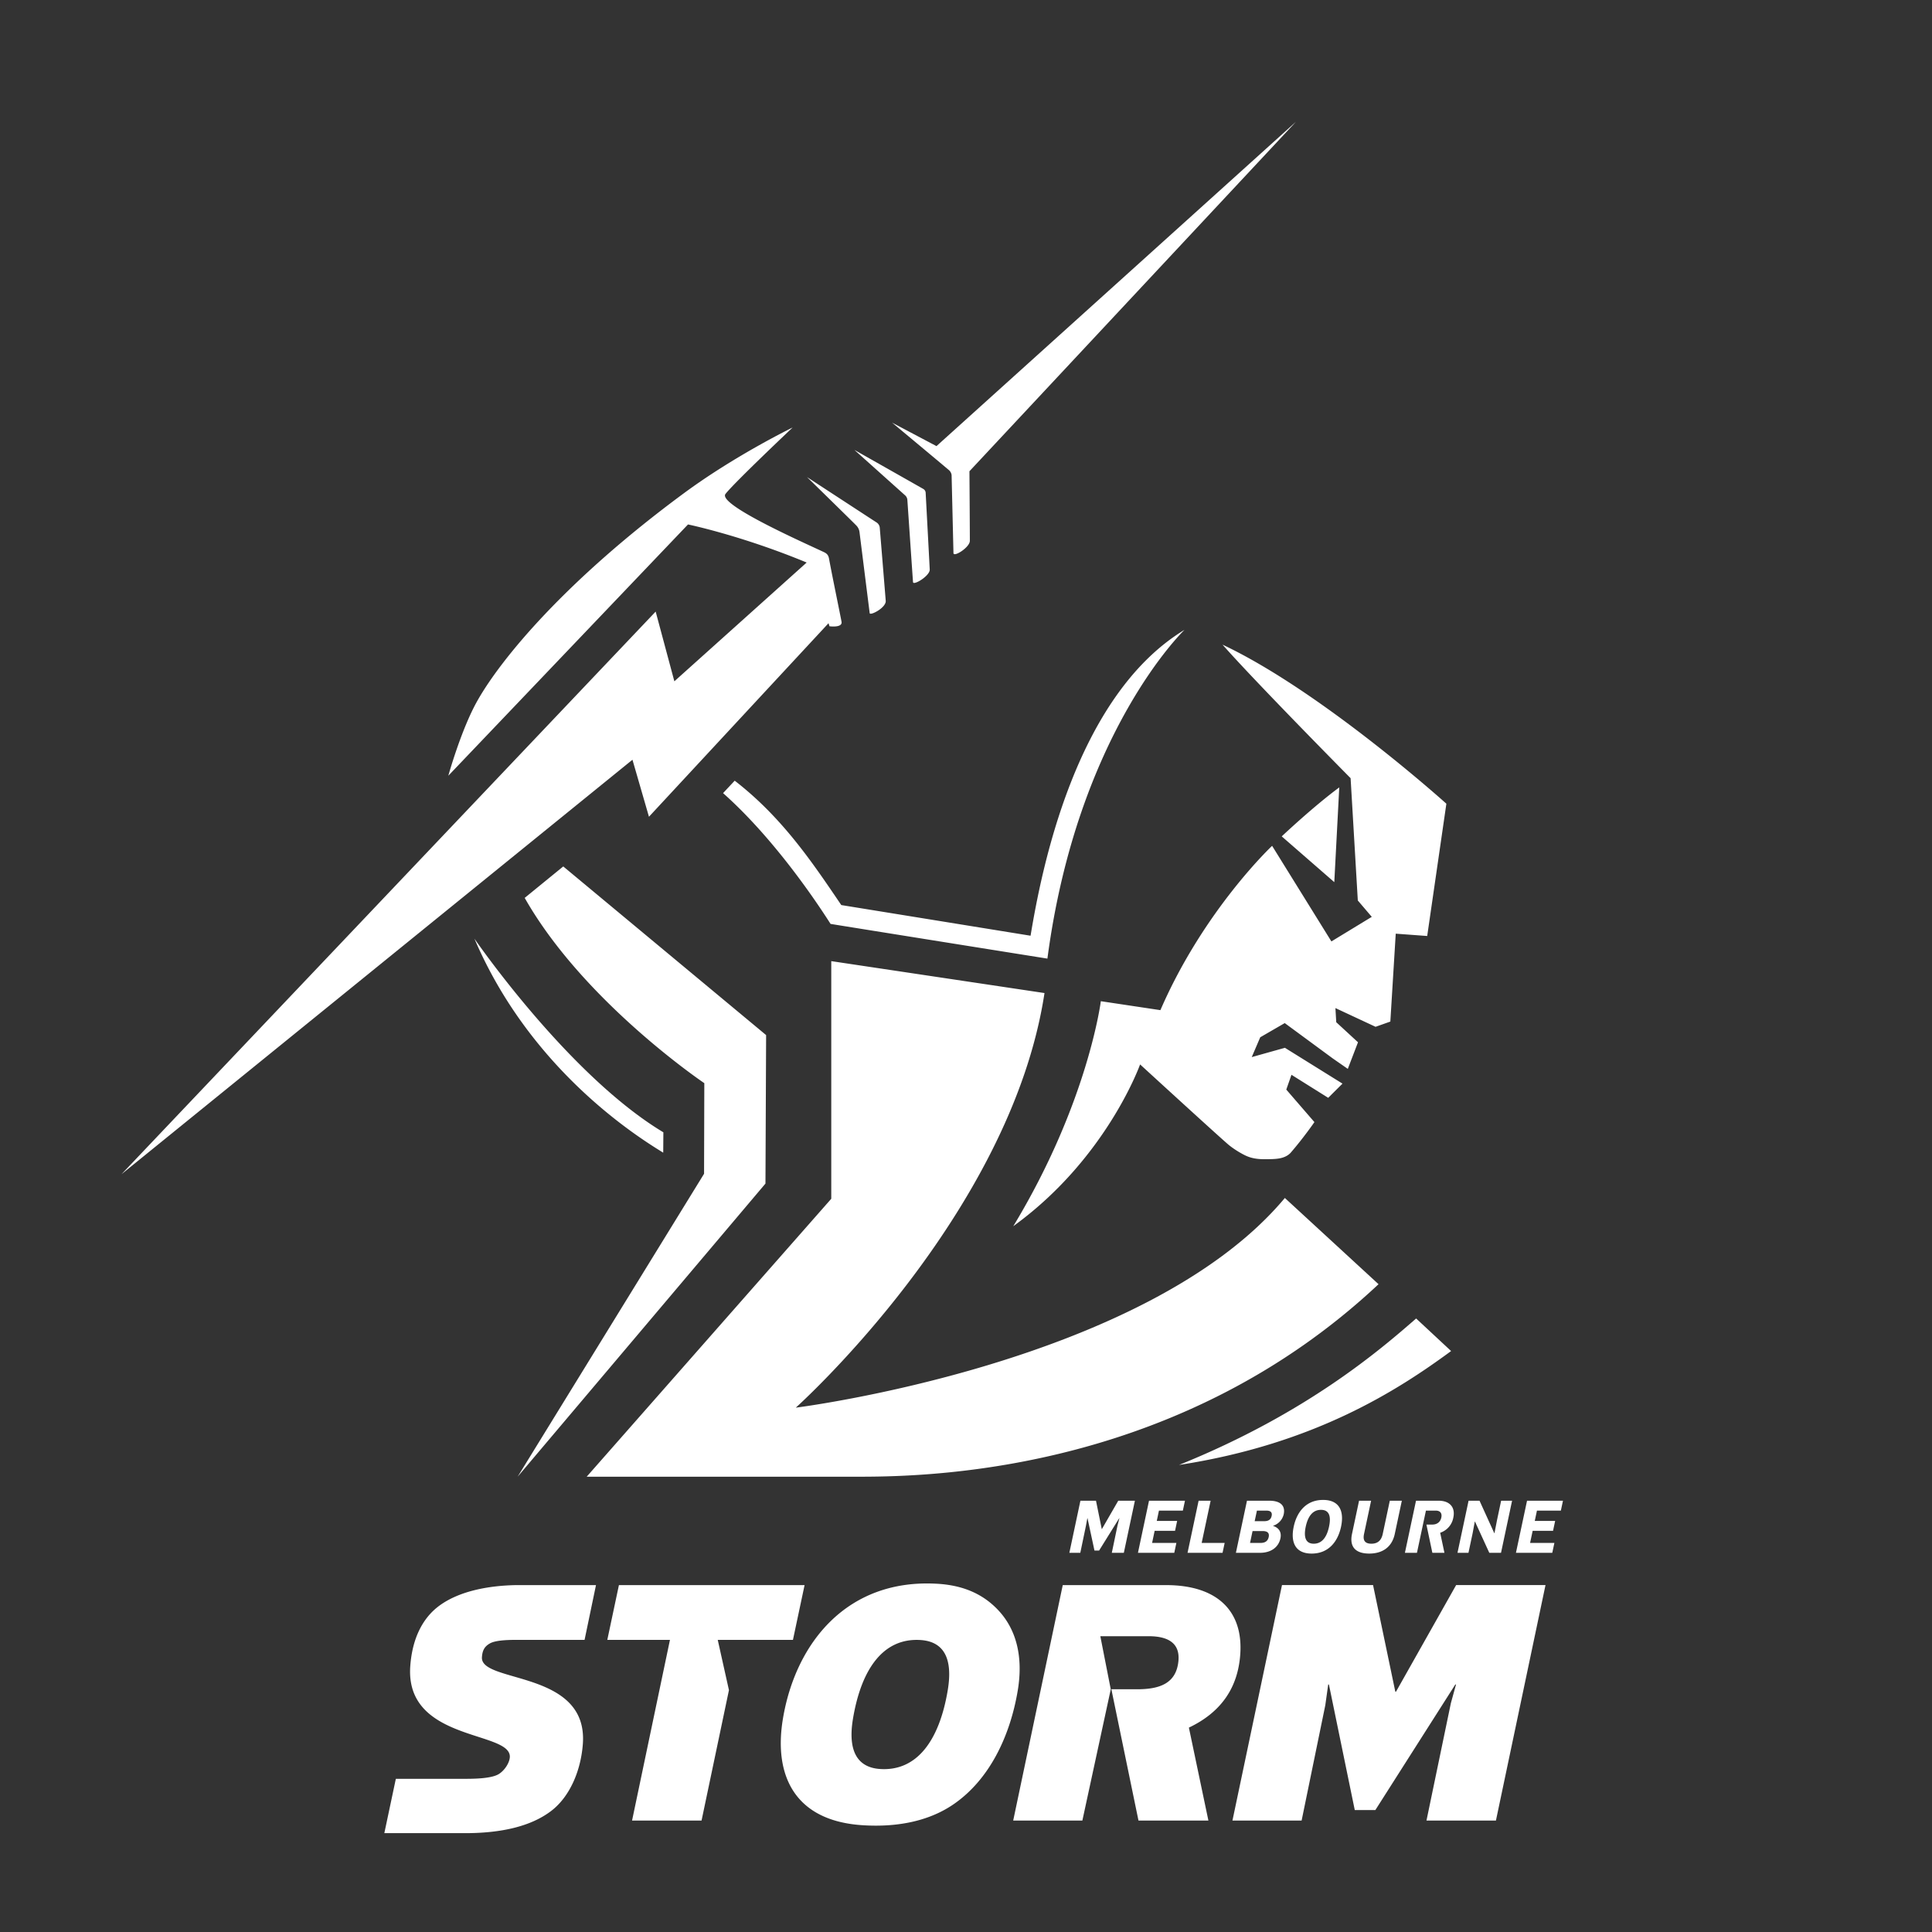 <svg viewBox="0 0 100 100" xmlns="http://www.w3.org/2000/svg" fill-rule="evenodd" clip-rule="evenodd" stroke-linejoin="round" stroke-miterlimit="1.414"><rect x="0" y="0" width="100" height="100" fill="#333333" stroke="none"/><path d="M30.848 82.045l-.591 2.835-3.567-.001c-.512.003-1.065.031-1.338.187-.302.172-.385.397-.407.709-.098 1.368 5.496.647 5.224 4.479-.102 1.423-.693 2.753-1.63 3.472-1.101.845-2.675 1.141-4.325 1.157h-4.321l.595-2.81 3.543-.002c.43 0 1.391 0 1.788-.247.293-.182.547-.566.569-.868.021-.297-.218-.505-.603-.684-1.407-.654-4.767-.95-4.55-4.029.098-1.38.605-2.479 1.519-3.143 1.015-.738 2.493-1.028 3.949-1.055h4.145zm20.853 1.332c-.687-.746-1.658-1.307-3.161-1.4-4.701-.29-7.364 3.075-8.016 6.983-.49 2.936.605 5.296 4.14 5.514 1.848.115 3.443-.239 4.663-1.066 1.882-1.276 2.958-3.545 3.353-5.916.281-1.689-.051-3.105-.979-4.115zm-10.056-1.332l-.602 2.834H37.15l.58 2.602-1.418 6.752h-3.597l1.962-9.354h-3.243l.601-2.834h9.61zm18.711 0c2.648 0 3.997 1.338 3.84 3.578-.116 1.672-.934 2.979-2.659 3.798l1.01 4.812h-3.619l-1.403-6.797h1.325c1.161 0 2.031-.29 2.145-1.459.091-.944-.557-1.287-1.539-1.287h-2.503l.54 2.749-1.47 6.794h-3.58l2.565-12.188h5.348zm11.865 5.516h.036l3.112-5.517h4.626l-2.566 12.189h-3.595l1.262-6.074.267-.969h-.037l-4.138 6.499h-1.065l-1.338-6.499h-.037l-.151 1.073-1.226 5.97h-3.58l2.564-12.189h4.714l1.152 5.517zm-23.166-.076c-.432 2.594-1.587 4.197-3.49 4.079-1.22-.075-1.686-.977-1.416-2.598.435-2.611 1.588-4.196 3.49-4.079 1.22.075 1.689.96 1.416 2.598zm17.907-8.464c-.163.77.053 1.392.93 1.392.876 0 1.358-.622 1.521-1.392.163-.766-.055-1.385-.931-1.385-.877 0-1.357.619-1.52 1.385zm4.006-1.344l-.365 1.717c-.05.234-.04.508.38.508.412 0 .538-.274.588-.508l.365-1.717h.623l-.365 1.717c-.15.703-.658 1.019-1.324 1.019-.67 0-1.039-.316-.89-1.019l.365-1.717h.623zm-8.928 0h.622l-.464 2.185h1.19l-.109.512h-1.812l.573-2.697zm16.999 0h1.86l-.109.512h-1.238l-.113.535h1.055l-.109.512H79.33l-.133.626h1.258l-.11.512h-1.88l.574-2.697zm-4.576 0c.574 0 .875.341.761.872a1.014 1.014 0 0 1-.681.786l.221 1.039h-.625l-.308-1.463h.309c.218 0 .408-.112.462-.362.054-.254-.091-.36-.284-.36h-.512l-.465 2.185h-.623l.574-2.697h1.171zm-14.99 0h1.861l-.11.512h-1.237l-.113.535h1.054l-.108.512h-1.056l-.132.626h1.257l-.109.512H58.9l.573-2.697zm17.872 1.682h.008l.13-.667.215-1.015h.567l-.573 2.697h-.606l-.742-1.619h-.009l-.112.604-.216 1.015h-.568l.574-2.697h.567l.765 1.682zm-11.643-1.682c.579 0 .836.261.743.701a.823.823 0 0 1-.547.595l-.002.009c.271.087.453.292.379.643-.099.463-.488.749-1.067.749H63.97l.573-2.697h1.159zm-8.675 1.467h.007l.846-1.467h.862l-.573 2.697h-.622l.292-1.401.1-.392h-.008l-1.042 1.675h-.24l-.36-1.675h-.008l-.073.392-.292 1.401h-.567l.573-2.697h.806l.299 1.467zm11.763-.123c-.111.528-.357.881-.79.881-.431 0-.527-.353-.416-.881.114-.531.357-.872.789-.872.433 0 .531.341.417.872zm-3.438.226h-.52l-.13.615h.544c.213 0 .373-.079.421-.305.047-.219-.077-.31-.315-.31zm.197-1.058h-.491l-.117.547h.491c.215 0 .346-.075.388-.274.039-.183-.056-.273-.271-.273zM39.654 53.576l-10.5-8.729-1.996 1.628c3.056 5.388 9.297 9.589 9.297 9.589l-.013 4.691-9.649 15.679L39.62 61.262l.034-7.686zm4.873 22.858h-14.16l12.659-14.386v-12.3L54.063 51.4C52.31 62.916 41.19 72.86 41.19 72.86s18.135-2.27 25.314-10.853l4.849 4.463c-10.127 9.499-22.565 9.964-26.826 9.964zm16.5-.609c7.018-1.077 11.329-3.873 14.082-5.895l-1.81-1.685c-1.801 1.567-5.632 4.903-12.272 7.58zm8.88-35.546l.373 6.33.723.847-2.09 1.272-3.069-4.948s-3.531 3.316-5.782 8.505l-3.083-.463s-.661 5.252-4.532 11.647c.047-.033.092-.068.137-.102 4.723-3.48 6.427-8.273 6.427-8.273s4.218 3.864 4.601 4.177c.135.109.435.33.817.521.412.206.81.219 1.302.206.358-.009.778-.027 1.065-.322.689-.796 1.238-1.596 1.238-1.596l-1.456-1.683.268-.766 1.902 1.192.739-.735-2.98-1.854-1.717.481.44-1.026 1.268-.734 2.483 1.827.781.543.528-1.377-1.126-1.038-.043-.732 2.078.969.765-.271.279-4.549 1.629.12.992-6.847s-6.447-5.813-11.586-8.233c1.702 1.932 6.629 6.912 6.629 6.912zm-35.97-8.623L6.288 60.778l26.448-21.454.854 2.951 9.294-10.017.05.158s.681.092.624-.232c-.059-.33-.512-2.516-.645-3.254-.028-.155-.075-.255-.242-.34-1.018-.483-5.545-2.475-5.12-3.023.453-.584 3.475-3.439 3.475-3.439s-2.95 1.43-5.613 3.391c-6.135 4.521-9.483 8.588-10.704 10.753-.841 1.489-1.504 3.88-1.504 3.88l12.406-13.006s2.758.568 6.142 1.971l-6.848 6.147-.968-3.608zm.399 26.952c-4.935-2.963-9.78-10.024-9.78-10.024 2.924 6.857 8.539 10.318 9.772 11.078l.008-1.054zm19.878-8.991C55.763 37.898 61.311 32.6 61.311 32.6c-5.698 3.454-7.428 12.572-7.969 15.833l-9.797-1.587c-1.465-2.158-3.036-4.521-5.517-6.438l-.602.644c2.314 2.054 4.381 4.915 5.564 6.769.504.085 11.024 1.766 11.224 1.796zm15.106-8.861c-1.351.996-2.978 2.535-2.978 2.535l2.721 2.369.257-4.904zm-25.011-13.57a.594.594 0 0 1 .181.373c.11.878.508 4.05.525 4.177.02.148.86-.282.83-.64-.024-.306-.244-3.001-.307-3.759a.369.369 0 0 0-.179-.303c-.085-.053-3.588-2.341-3.588-2.341s2.455 2.401 2.538 2.493zm2.656-1.308c.051.735.278 4.08.293 4.252.016.194.879-.324.865-.652-.014-.293-.175-3.301-.211-3.973a.245.245 0 0 0-.124-.198c-.074-.045-3.565-2.02-3.565-2.02l2.641 2.366a.35.35 0 0 1 .101.225zm2.29-1.27l.096 4.02c.007.23.846-.294.848-.635.002-.271-.014-2.641-.021-3.601L67.08 6.301l-18.608 16.79-2.293-1.212s2.901 2.416 2.954 2.469c.055.051.12.157.122.26z" fill="#fff" fill-rule="nonzero"/></svg>